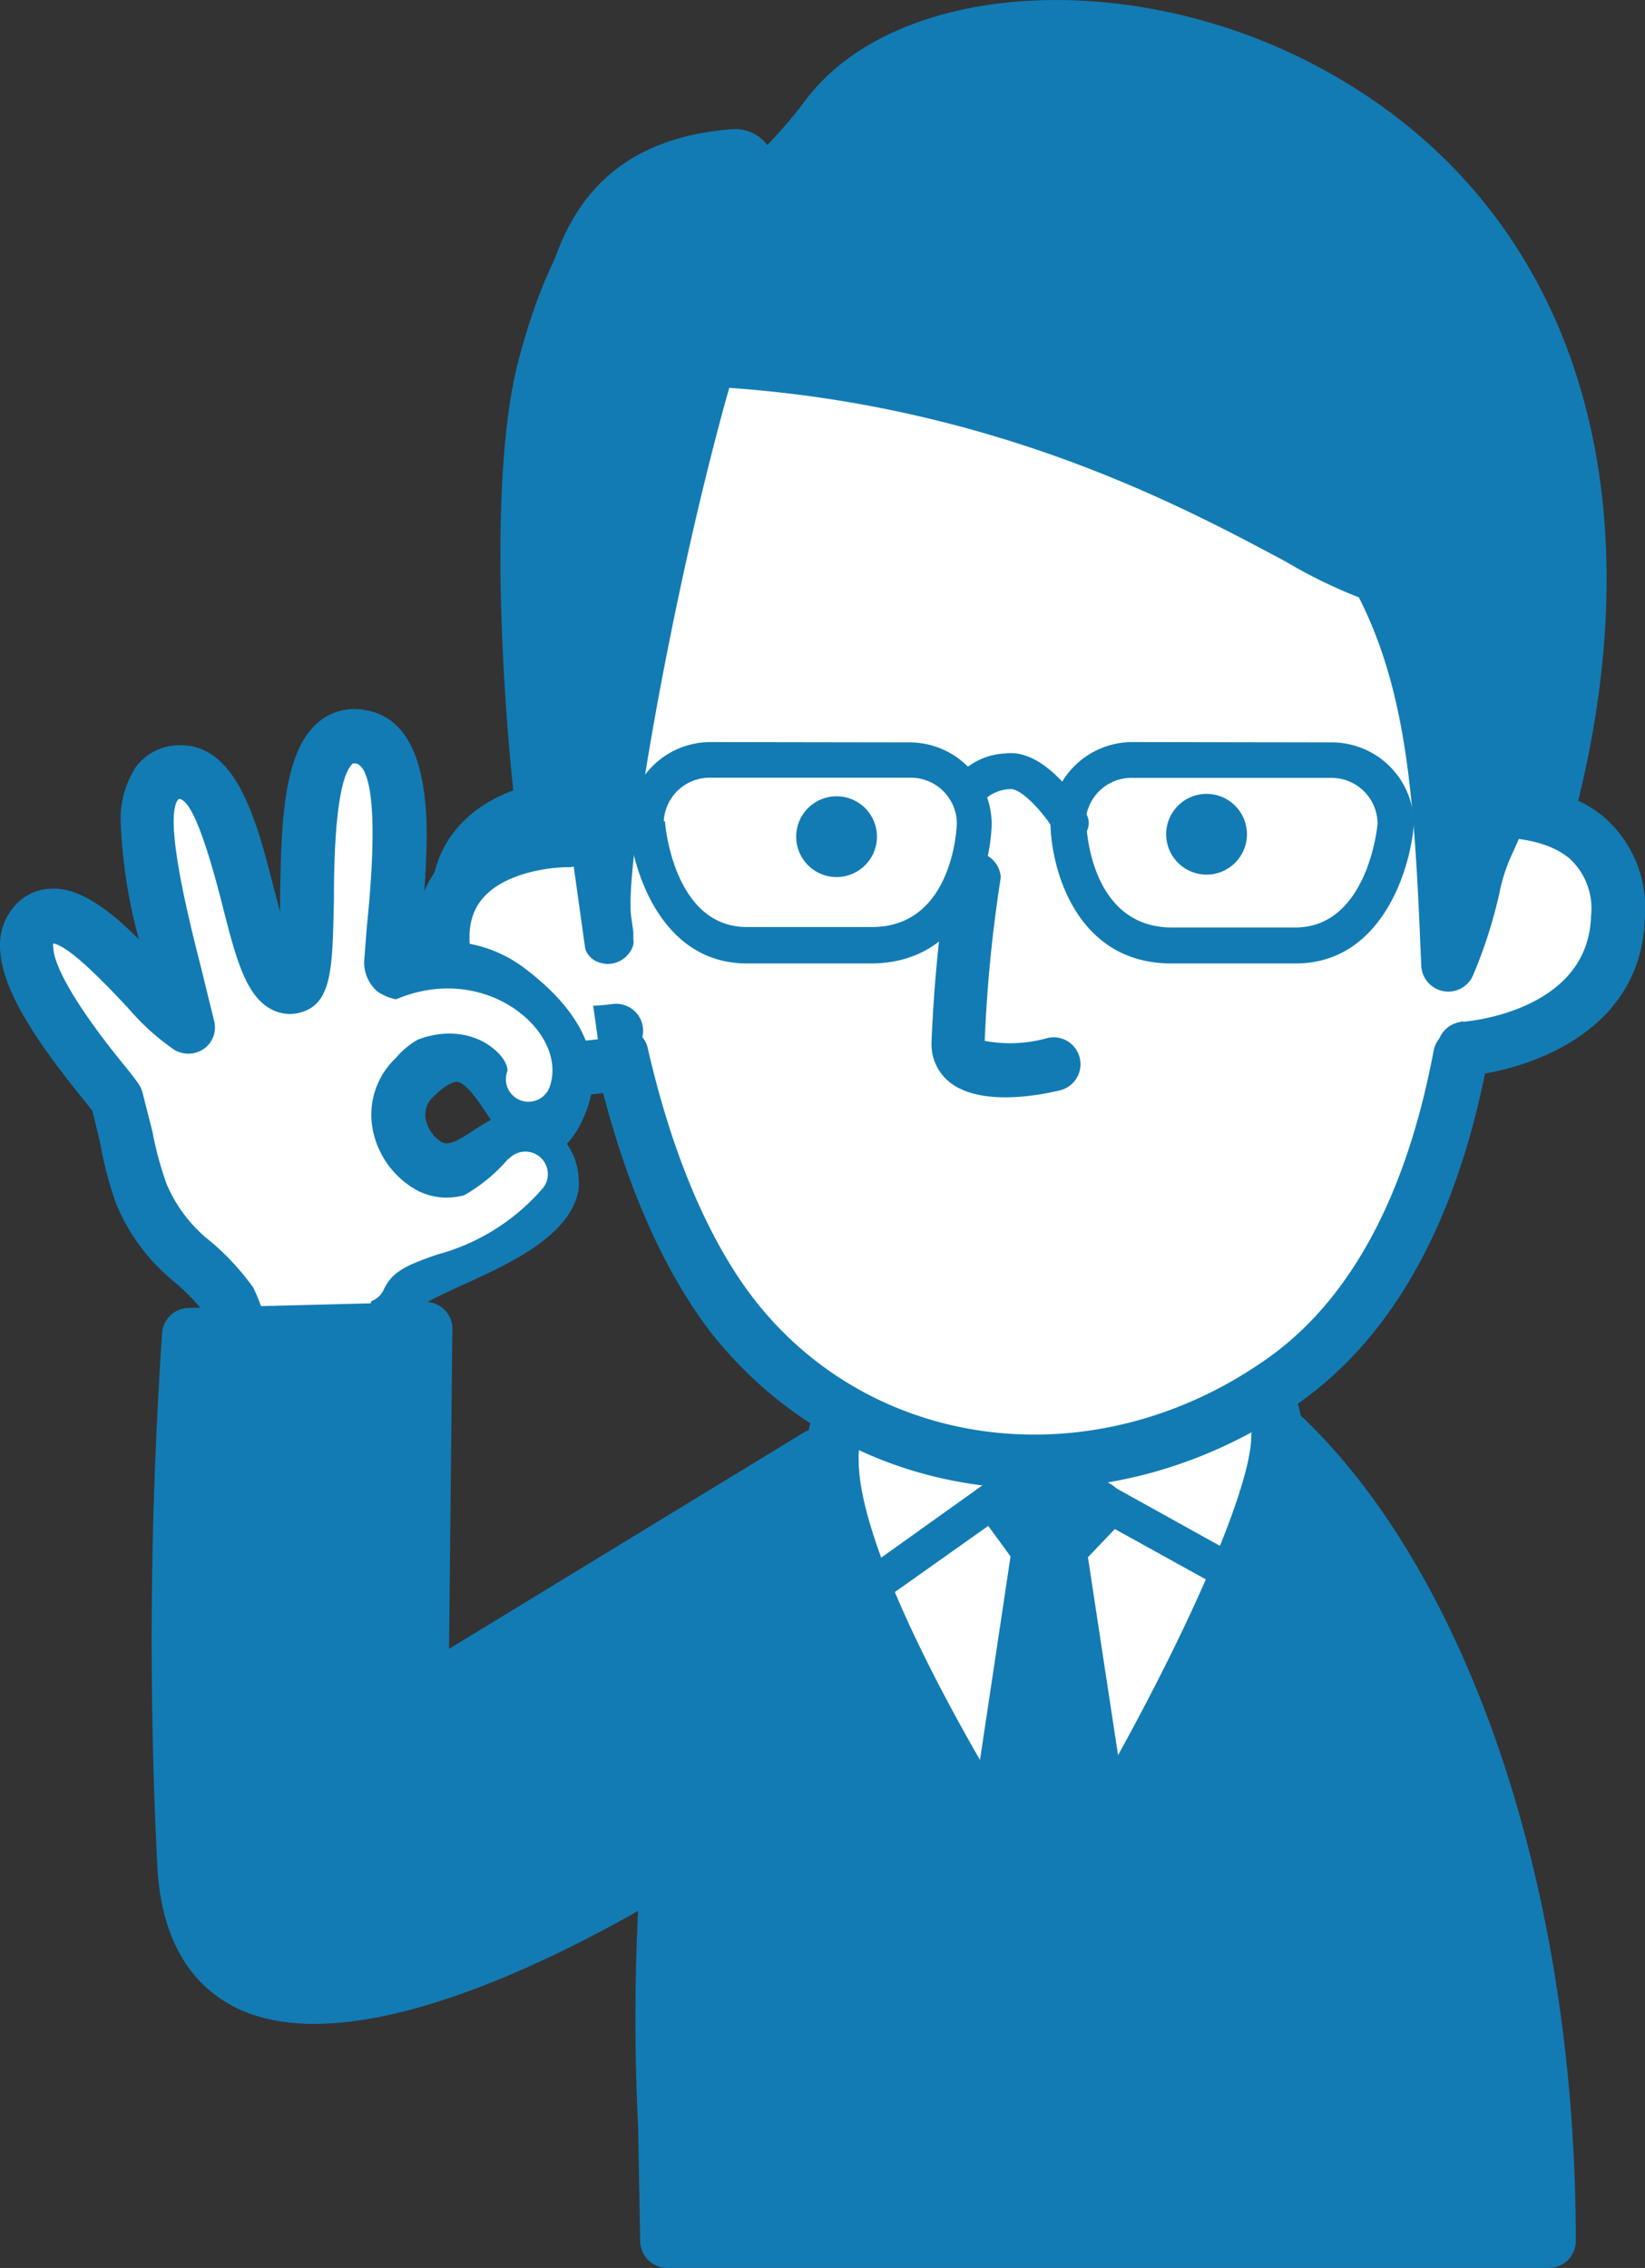 <svg xmlns="http://www.w3.org/2000/svg" width="103.89" height="143.24" viewBox="0 0 103.89 143.24"><rect x="0" y="0" width="103.89" height="143.24" fill="#333333" stroke="none"/><defs><style>.cls-1,.cls-2{fill:#127bb3;}.cls-1,.cls-3{isolation:isolate;}.cls-3,.cls-4{fill:#fff;}</style></defs><title>車検_image02</title><g id="レイヤー_2" data-name="レイヤー 2"><g id="コンテンツ"><path class="cls-1" d="M97.82,141.54H42.13c0-8-.75-17.25.25-26.26,2-18,13.07-30.82,24.6-30.82C84,84.46,97.82,110,97.82,141.54Z"/><path class="cls-2" d="M40.69,115.09a137.8,137.8,0,0,0-.39,19.22l.13,7.23a1.72,1.72,0,0,0,1.7,1.7H97.82a1.7,1.7,0,0,0,1.7-1.7c0-15.52-3.28-30.14-9.23-41.17C84.15,89,75.87,82.76,67,82.76,54,82.76,42.73,96.66,40.69,115.09Zm3,19.13c-.07-2.69-.14-5.42-.14-8.16a96.14,96.14,0,0,1,.51-10.59C45.89,99,56,86.16,67,86.16c7.59,0,14.8,5.62,20.31,15.83s8.56,23.52,8.79,37.85H43.8C43.76,137.84,43.7,134.22,43.7,134.22Z"/><path class="cls-3" d="M66.35,121.45s18.21-28.9,13.5-33c-3.89-3.38-24.8-1.79-26.5.67C48.68,95.87,66.35,121.45,66.35,121.45Z"/><path class="cls-2" d="M60.47,85.34c-7.2.9-8.16,2.29-8.52,2.81C46.87,95.5,61.89,118,65,122.42a1.71,1.71,0,0,0,2.84-.06C74.88,111.11,86,91.57,81,87.17,77.34,84,64.94,84.78,60.47,85.34Zm18.26,4.39a1.3,1.3,0,0,1,.29,1c0,3.49-4.89,14.73-12.73,27.56C60.5,109.5,54.23,97.71,54.23,92.22a3.78,3.78,0,0,1,.49-2.06C57,88.41,75.59,87,78.73,89.73Z"/><path class="cls-3" d="M92.75,37.08c.45,4.33.75,8.81.8,13.25,0,3.21,4.72,5.64,4.45,8.75-.21,2.34-2.25,5.25-5.71,7.6-1.67,8.85-5.16,16.41-11.55,20.75C69.62,95,54.5,93.75,46.23,83c-3.24-4.22-5.52-10-7-16.41-8.52-3.25-7.22-4.29-7.52-7.25s5.66-7.7,5.72-10.75a54.48,54.48,0,0,1,2.89-17.44C45.27,17.9,52.2,15.2,68,15.18,85.34,15.15,91.06,20.89,92.75,37.08Z"/><path class="cls-2" d="M68,13.48c-15.54,0-23.89,2.58-29.26,17.07a56.13,56.13,0,0,0-3,18c0,.9-1.38,2.68-2.47,4.12C31.69,54.77,30,56.94,30,59.09a2.75,2.75,0,0,0,0,.41l.05,1c.1,3.26,1.26,4.78,7.74,7.34,1.63,6.74,4,12.2,7,16.18C53.48,95.21,69.3,97.28,81.7,88.84c6.07-4.13,10.13-11.28,12.12-21.21,3.42-2.5,5.63-5.59,5.87-8.4a3,3,0,0,0,0-.42c0-2.08-1.36-3.74-2.57-5.23-.93-1.12-1.88-2.29-1.89-3.27,0-4.18-.32-8.69-.81-13.41h0C92.62,19.36,86,13.45,68,13.48ZM47.58,82c-2.85-3.71-5.15-9.16-6.66-15.75A1.69,1.69,0,0,0,39.87,65c-6.29-2.4-6.31-3.09-6.36-4.59l-.07-1.24c-.09-.95,1.44-3,2.56-4.43,1.61-2.11,3.13-4.1,3.17-6.12A52.69,52.69,0,0,1,42,31.73C46.62,19.14,52.84,16.9,68,16.88c16,0,21.4,4.74,23,20.38h0c.48,4.6.74,9,.79,13.08,0,2.18,1.42,3.89,2.65,5.4,1,1.18,1.88,2.3,1.81,3.19-.13,1.46-1.51,4-5,6.35a1.69,1.69,0,0,0-.71,1.09c-1.76,9.35-5.41,16-10.83,19.66C68.9,93.44,55.06,91.68,47.58,82Z"/><path class="cls-2" d="M59.89,55a95,95,0,0,0-1.06,10.85A3.06,3.06,0,0,0,60,68.37c2,1.56,5.87.76,7,.48a1.7,1.7,0,0,0-.81-3.3,8.68,8.68,0,0,1-4,.19,89.49,89.49,0,0,1,1-10.23,1,1,0,0,0,0-.24A1.7,1.7,0,0,0,59.89,55Z"/><path class="cls-3" d="M91.68,51.45c2.34-.51,10.73-1,10.5,6.48s-9.27,8.31-9.73,8.31"/><path class="cls-2" d="M91.32,49.79a1.7,1.7,0,1,0,.73,3.32c1.18-.26,5-.61,7.06,1.1a4.28,4.28,0,0,1,1.37,3.67c-.19,6.07-8,6.65-8.06,6.65a1.72,1.72,0,0,0-1.65,1.73,1.68,1.68,0,0,0,1.66,1.68c1.83,0,11.2-1.64,11.45-9.95a7.6,7.6,0,0,0-2.6-6.4C98.28,49.09,93.45,49.32,91.32,49.79Z"/><path class="cls-3" d="M37,50.83c-2.4,0-9.54,1-7.8,8.29s9.34,6.06,9.8,6"/><path class="cls-2" d="M28.74,52.46c-1.47,1.84-1.87,4.22-1.19,7.06,1.82,7.64,9.15,7.8,11.81,7.22a1.7,1.7,0,0,0-.71-3.32c-.26,0-6.38,1.2-7.79-4.69-.43-1.8-.26-3.15.54-4.14,1.33-1.67,4.23-2.08,5.58-2.06a1.7,1.7,0,0,0,0-3.4C36.09,49.12,31.33,49.23,28.74,52.46Z"/><path class="cls-2" d="M55.38,52.71a2.55,2.55,0,1,1-5.09-.05,2.55,2.55,0,0,1,5.09.05Z"/><path class="cls-2" d="M78.75,52.71a2.55,2.55,0,1,1-2.52-2.57A2.55,2.55,0,0,1,78.75,52.71Z"/><path class="cls-1" d="M52.35,7.2c-5.7,7.3-4,2.51-6,2.67-10.14.78-10,9-11.17,12.91C65.85,20.78,83.35,36.1,87,36.27c3.67,6.66,4,14,4.45,24.63,1.79-4.32,1.43-5.58,2.54-7.82s.93-3.71,3.68-1.63C110.35,4.12,63-6.46,52.35,7.2Z"/><path class="cls-2" d="M51,6.16h0a30,30,0,0,1-2.54,3,2.55,2.55,0,0,0-2.24-1C36.4,8.93,34.91,16.05,34,20.3l-.47,2a1.83,1.83,0,0,0,.34,1.54,1.71,1.71,0,0,0,1.4.64c22.87-1.49,38.46,7,45.95,11a31.32,31.32,0,0,0,4.6,2.25C89,44,89.35,51.15,89.76,61a1.71,1.71,0,0,0,1.4,1.6,1.7,1.7,0,0,0,1.87-1,30.08,30.08,0,0,0,1.66-5.17,10.8,10.8,0,0,1,.83-2.54l.54-1.21.09-.18a5.75,5.75,0,0,1,.5.36,1.72,1.72,0,0,0,1.58.25,1.67,1.67,0,0,0,1.09-1.17C105.19,30,98.85,12,82.36,3.76,70.66-2.07,56.59-1,51,6.16Zm29.85.64c5.81,2.89,17.3,11,17.3,29.44A55.61,55.61,0,0,1,96.52,49a2.68,2.68,0,0,0-1.43-.12c-1.27.34-1.75,1.48-2.16,2.47l-.26.58c-.5-6.29-1.46-11.53-4.17-16.44a1.86,1.86,0,0,0-1.4-.88,25.11,25.11,0,0,1-4.24-2.06C75.34,28.44,59.93,20.14,37.34,21h0c.86-4.08,1.86-8.66,8.75-9.37a2.52,2.52,0,0,0,2,1.34c1.42.08,2.73-1,5.62-4.72C58.25,2.4,70.69,1.74,80.85,6.8Z"/><path class="cls-1" d="M34.27,51c3-3.5,4.67,12.38,4,7-.61-4.71,4.43-30.3,8.43-40.8.76-2-7.25-12.75-12.25,5.75C32.26,31.08,33.86,48.53,34.27,51Z"/><path class="cls-2" d="M40.68,10.8c-3.33.77-6,4.73-7.89,11.79-2.38,8.78-.49,26.93-.2,28.72a1.7,1.7,0,0,0,1.21,1.32A1.66,1.66,0,0,0,35,52.55a27.86,27.86,0,0,1,1.75,6.81.49.49,0,0,0,0-.12c.18.91.52,1.55,1.57,1.64A1.7,1.7,0,0,0,40,59.67a1.3,1.3,0,0,0,0-.34c0-.13,0-.35,0-.55,0,0,0,.06,0,.09l-.14-1c-.52-4,4.21-29.17,8.33-40,.57-1.5-.5-3.51-1.6-4.77A6.13,6.13,0,0,0,40.68,10.8ZM35,35.09a49.17,49.17,0,0,1,1-11.61c1.64-6.07,3.86-9.59,5.93-9.4,1.57.14,2.89,2.16,3,2.84-2.8,7.47-6.31,22.94-7.78,33a3.35,3.35,0,0,0-.88-.75,2.72,2.72,0,0,0-.61-.16C35.43,46.09,35,40.58,35,35.09Z"/><path class="cls-2" d="M65,91.7,54.28,99.36a1.13,1.13,0,1,0,1.31,1.85L65.76,94l11.71,6.48a1.13,1.13,0,1,0,1.1-2L66.23,91.63A1.09,1.09,0,0,0,65,91.7Z"/><polygon class="cls-1" points="63.52 95.03 66.02 93.2 69.35 95.2 66.85 97.78 70.43 121.28 62.1 121.12 65.6 97.87 63.52 95.03"/><path class="cls-2" d="M65,91.83l-2.5,1.83a1.69,1.69,0,0,0-.67,1.12,1.06,1.06,0,0,0,0,.25,1.65,1.65,0,0,0,.33,1l1.66,2.27c-.19,1.31-3.39,22.56-3.39,22.56a2,2,0,0,0,0,.25,1.67,1.67,0,0,0,.4,1.09,1.7,1.7,0,0,0,1.27.61l8.33.17a1.72,1.72,0,0,0,1.31-.58,1.7,1.7,0,0,0,.42-1.13,1.06,1.06,0,0,0,0-.25s-3.22-21.12-3.45-22.67l1.91-2a1.69,1.69,0,0,0,.48-1.18A1.62,1.62,0,0,0,71,95a1.72,1.72,0,0,0-.81-1.24l-3.34-2A1.7,1.7,0,0,0,65,91.83Zm1.1,3.41.53.32-.36.37-.38-.53Zm.13,9.81c.92,6.07,1.86,12.24,2.21,14.49l-4.38-.08C64.4,117.28,65.33,111.08,66.24,105.05Z"/><path class="cls-2" d="M63.46,47.59a4.27,4.27,0,0,0-3.26,1.78,1.1,1.1,0,0,0,.38,1.49,1.16,1.16,0,0,0,1.55-.31,2.49,2.49,0,0,1,1.65-.71c.65-.09,2.06,1.36,2.87,2.72A1.13,1.13,0,0,0,68.6,51.4C68.18,50.7,66,47.24,63.46,47.59Z"/><path class="cls-2" d="M44.92,46.87A5.17,5.17,0,0,0,39.7,52c.25,3.12,2.14,8.85,7.47,8.85H55c5.89,0,7.56-5.78,7.63-8.83a5.18,5.18,0,0,0-5.23-5.13Zm-3,5a2.9,2.9,0,0,1,3-2.75H57.43a2.91,2.91,0,0,1,3,2.85c0,.24-.23,6.58-5.36,6.58H47.17C42.59,58.56,42,52.16,42,51.88Z"/><path class="cls-2" d="M71.56,46.87A5.17,5.17,0,0,0,66.34,52c.06,3.08,1.74,8.85,7.63,8.85h7.86c5.33,0,7.21-5.73,7.46-8.76a5.18,5.18,0,0,0-5.22-5.2Zm-3,5.08a2.9,2.9,0,0,1,3-2.82H84.07A2.91,2.91,0,0,1,87,52c0,.18-.63,6.58-5.2,6.58H74C68.83,58.56,68.61,52.22,68.61,52Z"/><path class="cls-3" d="M36,53.06c-2.4,0-9.54,1-7.8,8.29s9.34,6.06,9.8,6"/><path class="cls-2" d="M27.75,54.69c-1.47,1.84-1.87,4.21-1.19,7.06,1.82,7.63,9.14,7.8,11.81,7.22a1.7,1.7,0,0,0,1.29-2,1.72,1.72,0,0,0-2-1.32c-.26,0-6.37,1.21-7.78-4.69-.43-1.79-.26-3.15.54-4.14,1.32-1.66,4.23-2.07,5.58-2.05a1.71,1.71,0,0,0,0-3.41C35.1,51.34,30.33,51.45,27.75,54.69Z"/><path class="cls-3" d="M7.41,69.43C7.28,69,0,61.24,2.1,58.46c2.28-3,7.86,5.26,9.74,6.37C11,60.31,7,49,11.28,48.77s4.35,14.5,7.29,13.53c1.92-.63-.94-16.59,4.17-15.77,4.09.65,1.94,12.14,2,14.13,0,2.24,3.36-1.25,7.55,2,2.43,1.86,4.44,4.35,3,7.37-2.55,5.51-3.52-7.49-9.09-2-2.21,2.2-.48,5,1,5.64,2.73,1.3,4.76-3,6.5-1.41,5.1,4.68-7.31,7.51-8.25,9.07-.3.49-1.19,5.73-.19,5.7l-9.58.3s-.43-4.19-1-5c-1.81-2.63-4.36-3.5-5.66-6.87C8.19,73.47,8,71.41,7.41,69.43Z"/><path class="cls-2" d="M20.1,45.62c-2.26,1.9-2.34,6.56-2.41,11.07,0,.29,0,.61,0,.92-.13-.48-.25-1-.36-1.37-1.11-4.38-2.38-9.34-6.11-9.17a3.42,3.42,0,0,0-2.66,1.4,6.06,6.06,0,0,0-.93,3.64,33,33,0,0,0,1.14,7.22C7,57.54,5,56,3.18,56.13A3.17,3.17,0,0,0,.76,57.42,3.67,3.67,0,0,0,0,59.73c0,2.78,2.52,6.33,5.38,9.85l.45.57.49,2a23.88,23.88,0,0,0,1,3.84A12.44,12.44,0,0,0,11.06,81a14.2,14.2,0,0,1,2.15,2.3,24.32,24.32,0,0,1,.73,4.26A1.7,1.7,0,0,0,15.68,89l9.58-.3A1.7,1.7,0,0,0,26.91,87v0a1.65,1.65,0,0,0-.45-1.07c0-.09,0-.15,0-.27a17.44,17.44,0,0,1,.44-3.36c.42-.27,1.41-.72,2.18-1.08,3.12-1.41,7-3.18,7.47-6.14a3.48,3.48,0,0,0,0-.57,4.16,4.16,0,0,0-.75-2.27,5.33,5.33,0,0,0,1-1.53A6.34,6.34,0,0,0,37.44,68c0-2-1-4.3-4.17-6.74a8.33,8.33,0,0,0-6.79-1.64c0-.4.07-.78.07-.78a58.71,58.71,0,0,0,.4-6c0-3.86-.76-7.52-3.95-8A3.49,3.49,0,0,0,20.1,45.62Zm-1,18.29C21,63.3,21,61,21.09,56.75c0-2.67.12-7.62,1.2-8.53,0,0,.05,0,.18,0,.52.08,1.63,1.25.7,10.28L23,60.68a2.44,2.44,0,0,0,.83,1.94,3.31,3.31,0,0,0,2.83.42,5.18,5.18,0,0,1,4.56.92c2.3,1.77,2.84,3.13,2.84,4.08a2.37,2.37,0,0,1-.18.89l-.21-.31c-.95-1.45-2.25-3.44-4.44-3.67A5.29,5.29,0,0,0,25,66.82a4.93,4.93,0,0,0-1.48,4.41,5.61,5.61,0,0,0,2.91,4c2.28,1.08,4.23-.23,5.4-1a7.87,7.87,0,0,1,.84-.51,1.63,1.63,0,0,1,.51.79v0c-.19,1.16-3.92,2.86-5.52,3.59-2.14,1-3.19,1.48-3.71,2.35a15,15,0,0,0-.88,4.94l-5.93.18A12,12,0,0,0,16,81.33a16.07,16.07,0,0,0-2.66-2.89,9.16,9.16,0,0,1-2.81-3.64,21,21,0,0,1-.9-3.32L9,69c-.12-.42-.29-.63-1-1.53-4.1-5-4.63-7-4.63-7.62a.42.42,0,0,1,0-.26c1.05.15,3.63,2.91,4.76,4.12A15,15,0,0,0,11,66.3a1.73,1.73,0,0,0,1.88-.06,1.65,1.65,0,0,0,.65-1.73L12.67,61c-.6-2.35-2.44-9.51-1.38-10.54.71,0,1.6,2.2,2.73,6.61.85,3.36,1.47,5.78,3.07,6.65A2.48,2.48,0,0,0,19.1,63.91Zm8.78,8.22a2.26,2.26,0,0,1-1-1.48,1.54,1.54,0,0,1,.53-1.42c.72-.7,1.23-.93,1.47-.9.58.06,1.44,1.37,1.95,2.15l.17.25c-.4.22-.77.45-1.06.64C28.79,72.13,28.34,72.35,27.88,72.13ZM25.2,85.33h0Zm-.76,3.2a2.09,2.09,0,0,0,.73.2A1.85,1.85,0,0,1,24.44,88.53ZM9,69H9S9,69,9,69Z"/><path class="cls-4" d="M23.21,64.11a1.41,1.41,0,0,0-.37,2,1.42,1.42,0,0,0,2,.37c2.61-1.78,5-1.32,6.26-.3.81.62,1,1.28.94,1.48a1.42,1.42,0,1,0,2.67,1c.55-1.54-.18-3.38-1.87-4.69C30.8,62.35,27.08,61.47,23.21,64.11Z"/><path class="cls-4" d="M32.11,73.18a10.6,10.6,0,0,1-5.4,3.37c-1.91.67-3.9,1.37-5,3.61a1.42,1.42,0,1,0,2.55,1.24c.55-1.14,1.53-1.53,3.37-2.17A13.34,13.34,0,0,0,34.32,75a1.42,1.42,0,0,0-2.21-1.78Z"/><path class="cls-1" d="M11.63,117.69c1,20,33.5-2,33.5-2l6.5-23.75-25,15.25.24-23.26-14.94.38A283.4,283.4,0,0,0,11.63,117.69Z"/><path class="cls-2" d="M26.83,82.23l-14.94.38a1.7,1.7,0,0,0-1.65,1.56,286.53,286.53,0,0,0-.31,33.61h0c.22,4.43,1.88,7.45,4.92,9,9.5,4.75,29-8.15,31.23-9.64a1.72,1.72,0,0,0,.69-1l6.5-23.75a1.7,1.7,0,0,0-2.53-1.9L28.36,104.14c.05-4.62.21-20.21.21-20.21a1.69,1.69,0,0,0-1.74-1.7Zm-1.68,3.44c0,3-.22,21.52-.22,21.52a1.71,1.71,0,0,0,2.59,1.46l21.34-13c-1.5,5.45-4.93,18-5.2,19-5.88,3.88-20.91,12.27-27.29,9.08-1.89-.94-2.88-2.93-3-6.09h0c-.25-5-.34-9.72-.34-14,0-8.38.35-14.86.53-17.67Z"/></g></g></svg>
